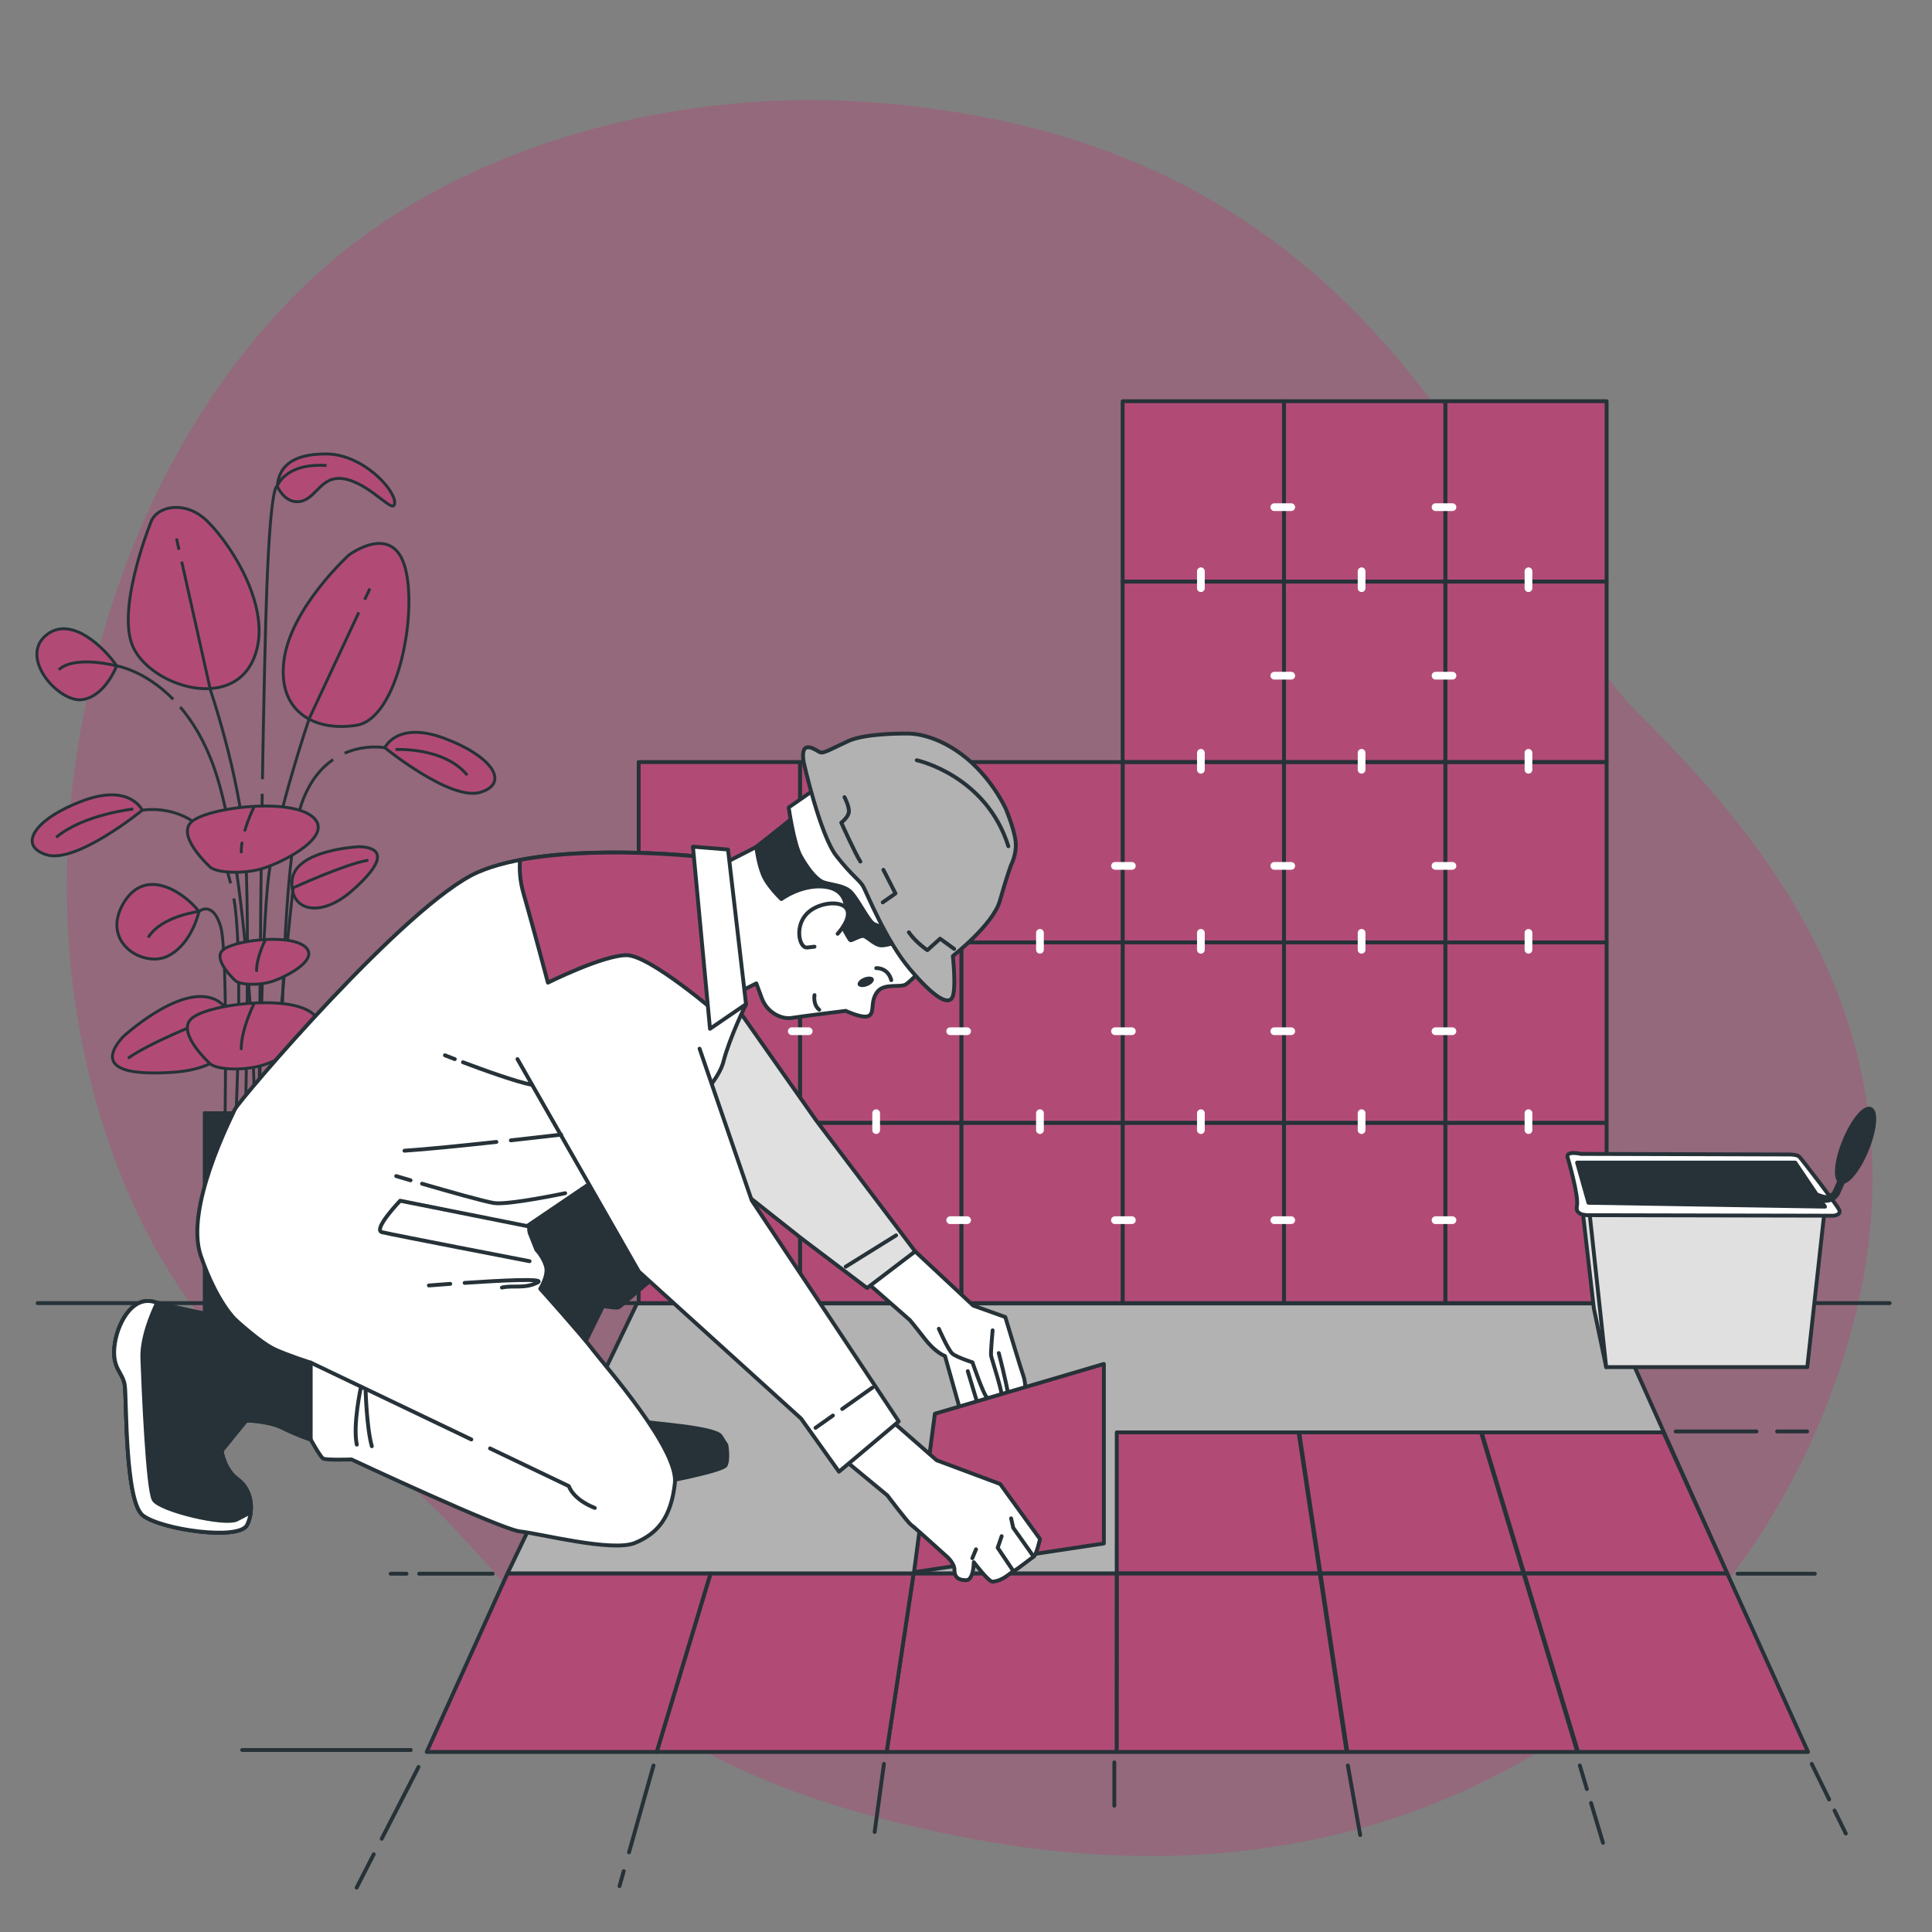 <?xml version="1.0" encoding="UTF-8"?>
<svg id="Calque_2" data-name="Calque 2" xmlns="http://www.w3.org/2000/svg" viewBox="0 0 500 500">
  <rect x="0" y="0" width="500" height="500" fill="#808080" stroke="none"/>
  <defs>
    <style>
      .cls-1 {
        fill: #b2b2b2;
      }

      .cls-1, .cls-2, .cls-3, .cls-4, .cls-5, .cls-6, .cls-7, .cls-8, .cls-9, .cls-10 {
        stroke: #263238;
      }

      .cls-1, .cls-2, .cls-3, .cls-4, .cls-5, .cls-6, .cls-8, .cls-9, .cls-10 {
        stroke-linecap: round;
        stroke-linejoin: round;
      }

      .cls-2, .cls-11, .cls-9 {
        fill: #263238;
      }

      .cls-3, .cls-12, .cls-8 {
        fill: #b14b76;
      }

      .cls-4 {
        fill: #e0e0e0;
      }

      .cls-5, .cls-13 {
        fill: #fff;
      }

      .cls-6, .cls-14, .cls-7 {
        fill: none;
      }

      .cls-14, .cls-12, .cls-11, .cls-13 {
        stroke-width: 0px;
      }

      .cls-12 {
        opacity: .42;
      }

      .cls-7 {
        stroke-miterlimit: 10;
      }

      .cls-7, .cls-8, .cls-9, .cls-10 {
        stroke-width: .75px;
      }

      .cls-10 {
        fill: #92e3a9;
      }
    </style>
  </defs>
  <g id="Character">
    <g>
      <path class="cls-12" d="m18.4,251.05c4.49,43.28,23.72,93.36,63.36,115.85,59.9,33.98,53.98,87.91,171.61,109.3,18.34,3.34,35.78,4.58,52.24,3.99,8.85-.31,17.43-1.16,25.71-2.51,75.17-12.11,126.47-64.49,145.98-127,25.68-82.22-22.13-134.94-53.86-166.66-31.73-31.72-53.75-131.85-169.19-153.79-17.6-3.34-35.63-4.89-53.69-4.13-41.23,1.7-86.39,15.84-117.94,44.29-2.37,2.14-4.67,4.35-6.92,6.63C31.76,121.6,12.27,192.04,18.4,251.05Z"/>
      <line class="cls-6" x1="489.03" y1="337.25" x2="9.74" y2="337.25"/>
      <path class="cls-8" d="m30.18,172.32s-2.79,7.68-8.73,8.73c-5.94,1.05-16.42-10.48-9.78-16.42,6.64-5.94,15.72,3.49,18.51,7.68Z"/>
      <path class="cls-8" d="m39.26,134.59s-8.73,21.31-5.24,31.79c3.49,10.48,25.15,18.16,31.44,4.54,6.29-13.62-7.68-32.83-12.92-37.02-5.24-4.19-11.53-2.79-13.27.7Z"/>
      <path class="cls-8" d="m90.26,143.67s-15.02,13.62-16.77,27.24c-1.75,13.62,8.38,18.51,18.86,16.77,10.48-1.75,15.72-28.29,12.57-40.52-3.14-12.23-14.67-3.49-14.67-3.49Z"/>
      <g>
        <path class="cls-8" d="m93.05,219.12s-16.77.7-17.46,8.73c-.7,8.03,7.34,9.78,15.37,2.79,8.03-6.99,9.08-11.18,2.1-11.53Z"/>
        <path class="cls-8" d="m75.87,229.77s13.21-6.05,19.16-7.1"/>
      </g>
      <g>
        <path class="cls-10" d="m96.79,271.69s-12.32-11.4-18.51-6.23c-6.19,5.17-1.77,12.1,8.85,12.87,10.62.77,14.33-1.44,9.65-6.64Z"/>
        <path class="cls-7" d="m77.12,267s13.6,5.11,18.54,8.59"/>
      </g>
      <g>
        <path class="cls-8" d="m31.83,268.33s16.98-15.71,25.51-8.59c8.53,7.12,2.43,16.68-12.2,17.74-14.64,1.07-19.75-1.98-13.31-9.15Z"/>
        <path class="cls-8" d="m58.94,261.87s-18.75,7.04-25.56,11.84"/>
      </g>
      <path class="cls-8" d="m51.49,235.89s-1.75,8.38-8.03,11.53c-6.29,3.14-17.46-3.49-11.53-13.62,5.94-10.13,16.42-2.1,19.56,2.1Z"/>
      <path class="cls-8" d="m36.82,209.69s-3.14-6.99-15.37-2.45c-12.23,4.54-17.12,11.53-9.43,13.97,7.68,2.45,24.8-11.53,24.8-11.53Z"/>
      <path class="cls-7" d="m34.48,209.37s-12.95,1.4-19.95,7.35"/>
      <path class="cls-8" d="m71.75,125.86s2.1,4.89,6.29,3.84c4.19-1.05,5.24-7.33,11.88-5.59,6.64,1.75,12.23,9.43,12.23,5.94s-8.38-12.57-17.81-12.57-12.23,3.84-12.57,8.38Z"/>
      <path class="cls-7" d="m36.82,209.69s15.04-2.89,21.3,13.81c.61,1.64,1.13,3.35,1.57,5.11"/>
      <path class="cls-8" d="m99.59,193.51s3.14-6.99,15.37-2.45c12.22,4.54,17.11,11.53,9.43,13.97-7.68,2.44-24.8-11.53-24.8-11.53Z"/>
      <path class="cls-7" d="m102.38,193.97s12.6-.7,18.55,6.65"/>
      <path class="cls-7" d="m99.59,193.51s-4.99-.96-10.41,1.42"/>
      <path class="cls-7" d="m44.83,180.98c-7.37-7.53-14.65-8.66-14.65-8.66,0,0-10.76-2.85-14.96,1"/>
      <g>
        <line class="cls-7" x1="46.33" y1="142.29" x2="45.68" y2="139.37"/>
        <path class="cls-7" d="m63.34,296.7s1.57-60.15,0-78.42c-1.57-18.27-8.87-39.67-8.87-39.67l-7.44-33.24"/>
        <line class="cls-7" x1="94.38" y1="155.2" x2="95.73" y2="152.32"/>
        <path class="cls-7" d="m66.99,296.64s.52-54.87,2.61-70.52c2.09-15.66,10.44-40.19,10.44-40.19l12.82-27.45"/>
        <path class="cls-7" d="m75.87,229.77s-3.65,31.46-5.74,66.95"/>
        <path class="cls-7" d="m58.12,296.64s1.04-50.17-1.04-56.95c-2.09-6.79-5.59-3.8-5.59-3.8,0,0-9.66,1.14-13.16,6.74"/>
        <path class="cls-7" d="m60.52,232.52c2.73,15.3.21,64.17.21,64.17"/>
        <path class="cls-7" d="m86.22,196.57c-3.02,2.07-5.93,5.41-7.93,10.76-6.26,16.7-5.55,89.39-5.55,89.39"/>
        <path class="cls-7" d="m46.65,182.97c3.26,3.83,6.43,9.01,8.86,16,8.35,24.01,11.48,86.18,9.92,97.66"/>
        <path class="cls-7" d="m67.86,205.44c-.51,30.3-.87,91.2-.87,91.2"/>
      </g>
      <path class="cls-7" d="m67.92,201.67c.34-20.04.75-39.64,1.16-50.19,1.04-27.14,2.66-25.62,2.66-25.62,0,0,1.93-6.09,12.78-5.39"/>
      <g>
        <path class="cls-8" d="m54.56,224.55s-8.73-7.79-5.24-11.62c3.49-3.83,25.15-6.64,31.44-1.66,6.29,4.98-7.68,12-12.92,13.53-5.24,1.53-11.53,1.02-13.27-.26Z"/>
        <path class="cls-8" d="m62.62,218.17c-.12.79-.19,1.57-.19,2.32"/>
        <path class="cls-8" d="m65.63,209.08s-1.3,2.6-2.24,5.78"/>
      </g>
      <g>
        <path class="cls-8" d="m54.56,275.46s-8.73-7.79-5.24-11.62c3.49-3.83,25.15-6.64,31.44-1.66,6.29,4.98-7.68,12-12.92,13.53-5.24,1.53-11.53,1.02-13.27-.26Z"/>
        <path class="cls-8" d="m65.63,260s-3.2,6.39-3.2,11.42"/>
      </g>
      <g>
        <path class="cls-8" d="m61.06,253.93s-5.93-5.29-3.56-7.89c2.37-2.6,17.07-4.51,21.34-1.13,4.27,3.38-5.22,8.15-8.77,9.19-3.56,1.04-7.83.69-9.01-.17Z"/>
        <path class="cls-8" d="m68.57,243.43s-2.17,4.34-2.17,7.75"/>
      </g>
      <rect class="cls-9" x="52.86" y="287.98" width="23.64" height="52.41"/>
      <rect class="cls-14" width="500" height="500"/>
      <g>
        <g>
          <g>
            <rect class="cls-3" x="374.04" y="290.59" width="41.75" height="46.66"/>
            <rect class="cls-3" x="332.29" y="290.59" width="41.75" height="46.66"/>
            <rect class="cls-3" x="290.54" y="290.59" width="41.75" height="46.66"/>
            <rect class="cls-3" x="248.79" y="290.59" width="41.75" height="46.66"/>
            <rect class="cls-3" x="207.04" y="290.59" width="41.75" height="46.66"/>
            <rect class="cls-3" x="165.29" y="290.59" width="41.75" height="46.66"/>
          </g>
          <g>
            <rect class="cls-3" x="374.04" y="243.9" width="41.75" height="46.66"/>
            <rect class="cls-3" x="332.29" y="243.9" width="41.75" height="46.66"/>
            <rect class="cls-3" x="290.54" y="243.9" width="41.75" height="46.66"/>
            <rect class="cls-3" x="248.79" y="243.9" width="41.75" height="46.66"/>
            <rect class="cls-3" x="207.04" y="243.9" width="41.75" height="46.66"/>
            <rect class="cls-3" x="165.29" y="243.9" width="41.75" height="46.66"/>
          </g>
          <g>
            <rect class="cls-3" x="374.04" y="197.22" width="41.75" height="46.66"/>
            <rect class="cls-3" x="332.29" y="197.22" width="41.75" height="46.66"/>
            <rect class="cls-3" x="290.54" y="197.22" width="41.75" height="46.66"/>
            <rect class="cls-3" x="248.79" y="197.22" width="41.75" height="46.66"/>
            <rect class="cls-3" x="207.04" y="197.22" width="41.75" height="46.66"/>
            <rect class="cls-3" x="165.29" y="197.22" width="41.75" height="46.66"/>
          </g>
          <g>
            <rect class="cls-3" x="374.04" y="150.53" width="41.75" height="46.66"/>
            <rect class="cls-3" x="332.29" y="150.53" width="41.75" height="46.66"/>
            <rect class="cls-3" x="290.54" y="150.53" width="41.75" height="46.66"/>
          </g>
          <g>
            <rect class="cls-3" x="374.04" y="103.84" width="41.75" height="46.66"/>
            <rect class="cls-3" x="332.29" y="103.84" width="41.75" height="46.66"/>
            <rect class="cls-3" x="290.54" y="103.84" width="41.75" height="46.66"/>
          </g>
        </g>
        <g>
          <g>
            <g>
              <path class="cls-13" d="m352.38,153.22c-.55,0-1-.45-1-1v-4.38c0-.55.45-1,1-1s1,.45,1,1v4.38c0,.55-.45,1-1,1Z"/>
              <path class="cls-13" d="m395.57,153.22c-.55,0-1-.45-1-1v-4.38c0-.55.45-1,1-1s1,.45,1,1v4.38c0,.55-.45,1-1,1Z"/>
              <path class="cls-13" d="m310.79,153.22c-.55,0-1-.45-1-1v-4.38c0-.55.45-1,1-1s1,.45,1,1v4.38c0,.55-.45,1-1,1Z"/>
            </g>
            <g>
              <path class="cls-13" d="m352.38,200.21c-.55,0-1-.45-1-1v-4.38c0-.55.45-1,1-1s1,.45,1,1v4.38c0,.55-.45,1-1,1Z"/>
              <path class="cls-13" d="m395.57,200.21c-.55,0-1-.45-1-1v-4.38c0-.55.45-1,1-1s1,.45,1,1v4.38c0,.55-.45,1-1,1Z"/>
              <path class="cls-13" d="m310.79,200.21c-.55,0-1-.45-1-1v-4.38c0-.55.45-1,1-1s1,.45,1,1v4.38c0,.55-.45,1-1,1Z"/>
            </g>
            <g>
              <path class="cls-13" d="m352.38,246.8c-.55,0-1-.45-1-1v-4.38c0-.55.45-1,1-1s1,.45,1,1v4.38c0,.55-.45,1-1,1Z"/>
              <path class="cls-13" d="m395.57,246.8c-.55,0-1-.45-1-1v-4.38c0-.55.45-1,1-1s1,.45,1,1v4.38c0,.55-.45,1-1,1Z"/>
              <path class="cls-13" d="m310.79,246.8c-.55,0-1-.45-1-1v-4.38c0-.55.45-1,1-1s1,.45,1,1v4.38c0,.55-.45,1-1,1Z"/>
              <path class="cls-13" d="m269.14,246.8c-.55,0-1-.45-1-1v-4.38c0-.55.45-1,1-1s1,.45,1,1v4.38c0,.55-.45,1-1,1Z"/>
              <path class="cls-13" d="m226.75,246.8c-.55,0-1-.45-1-1v-4.38c0-.55.45-1,1-1s1,.45,1,1v4.38c0,.55-.45,1-1,1Z"/>
              <path class="cls-13" d="m184.56,246.8c-.55,0-1-.45-1-1v-4.38c0-.55.45-1,1-1s1,.45,1,1v4.38c0,.55-.45,1-1,1Z"/>
            </g>
            <g>
              <path class="cls-13" d="m352.38,293.47c-.55,0-1-.45-1-1v-4.38c0-.55.45-1,1-1s1,.45,1,1v4.38c0,.55-.45,1-1,1Z"/>
              <path class="cls-13" d="m395.57,293.47c-.55,0-1-.45-1-1v-4.38c0-.55.45-1,1-1s1,.45,1,1v4.38c0,.55-.45,1-1,1Z"/>
              <path class="cls-13" d="m310.79,293.47c-.55,0-1-.45-1-1v-4.38c0-.55.45-1,1-1s1,.45,1,1v4.38c0,.55-.45,1-1,1Z"/>
              <path class="cls-13" d="m269.14,293.47c-.55,0-1-.45-1-1v-4.38c0-.55.45-1,1-1s1,.45,1,1v4.38c0,.55-.45,1-1,1Z"/>
              <path class="cls-13" d="m226.75,293.47c-.55,0-1-.45-1-1v-4.38c0-.55.45-1,1-1s1,.45,1,1v4.38c0,.55-.45,1-1,1Z"/>
              <path class="cls-13" d="m184.56,293.47c-.55,0-1-.45-1-1v-4.38c0-.55.45-1,1-1s1,.45,1,1v4.38c0,.55-.45,1-1,1Z"/>
            </g>
          </g>
          <g>
            <path class="cls-13" d="m328.79,174.87c0-.55.45-1,1-1h4.38c.55,0,1,.45,1,1s-.45,1-1,1h-4.38c-.55,0-1-.45-1-1Z"/>
            <path class="cls-13" d="m328.79,224.09c0-.55.45-1,1-1h4.38c.55,0,1,.45,1,1s-.45,1-1,1h-4.38c-.55,0-1-.45-1-1Z"/>
            <path class="cls-13" d="m328.79,131.25c0-.55.45-1,1-1h4.38c.55,0,1,.45,1,1s-.45,1-1,1h-4.38c-.55,0-1-.45-1-1Z"/>
          </g>
          <g>
            <path class="cls-13" d="m328.79,315.78c0-.55.45-1,1-1h4.38c.55,0,1,.45,1,1s-.45,1-1,1h-4.38c-.55,0-1-.45-1-1Z"/>
            <path class="cls-13" d="m328.79,266.88c0-.55.45-1,1-1h4.38c.55,0,1,.45,1,1s-.45,1-1,1h-4.38c-.55,0-1-.45-1-1Z"/>
          </g>
          <g>
            <path class="cls-13" d="m370.52,174.87c0-.55.45-1,1-1h4.38c.55,0,1,.45,1,1s-.45,1-1,1h-4.38c-.55,0-1-.45-1-1Z"/>
            <path class="cls-13" d="m370.52,224.09c0-.55.45-1,1-1h4.38c.55,0,1,.45,1,1s-.45,1-1,1h-4.38c-.55,0-1-.45-1-1Z"/>
            <path class="cls-13" d="m370.52,131.25c0-.55.45-1,1-1h4.38c.55,0,1,.45,1,1s-.45,1-1,1h-4.38c-.55,0-1-.45-1-1Z"/>
          </g>
          <g>
            <path class="cls-13" d="m370.52,315.78c0-.55.45-1,1-1h4.38c.55,0,1,.45,1,1s-.45,1-1,1h-4.38c-.55,0-1-.45-1-1Z"/>
            <path class="cls-13" d="m370.52,266.88c0-.55.45-1,1-1h4.38c.55,0,1,.45,1,1s-.45,1-1,1h-4.38c-.55,0-1-.45-1-1Z"/>
          </g>
          <path class="cls-13" d="m287.54,224.09c0-.55.45-1,1-1h4.38c.55,0,1,.45,1,1s-.45,1-1,1h-4.38c-.55,0-1-.45-1-1Z"/>
          <g>
            <path class="cls-13" d="m287.54,315.78c0-.55.45-1,1-1h4.38c.55,0,1,.45,1,1s-.45,1-1,1h-4.38c-.55,0-1-.45-1-1Z"/>
            <path class="cls-13" d="m287.54,266.88c0-.55.45-1,1-1h4.38c.55,0,1,.45,1,1s-.45,1-1,1h-4.38c-.55,0-1-.45-1-1Z"/>
          </g>
          <path class="cls-13" d="m244.91,224.09c0-.55.45-1,1-1h4.38c.55,0,1,.45,1,1s-.45,1-1,1h-4.38c-.55,0-1-.45-1-1Z"/>
          <g>
            <path class="cls-13" d="m244.91,315.78c0-.55.45-1,1-1h4.38c.55,0,1,.45,1,1s-.45,1-1,1h-4.38c-.55,0-1-.45-1-1Z"/>
            <path class="cls-13" d="m244.91,266.88c0-.55.45-1,1-1h4.38c.55,0,1,.45,1,1s-.45,1-1,1h-4.38c-.55,0-1-.45-1-1Z"/>
          </g>
          <path class="cls-13" d="m203.91,224.09c0-.55.45-1,1-1h4.38c.55,0,1,.45,1,1s-.45,1-1,1h-4.38c-.55,0-1-.45-1-1Z"/>
          <g>
            <path class="cls-13" d="m203.91,315.78c0-.55.45-1,1-1h4.38c.55,0,1,.45,1,1s-.45,1-1,1h-4.38c-.55,0-1-.45-1-1Z"/>
            <path class="cls-13" d="m203.91,266.88c0-.55.45-1,1-1h4.38c.55,0,1,.45,1,1s-.45,1-1,1h-4.38c-.55,0-1-.45-1-1Z"/>
          </g>
        </g>
      </g>
      <g>
        <polygon class="cls-1" points="415.67 337.33 164.85 337.33 131.32 407.24 447.01 407.24 415.67 337.33"/>
        <g>
          <polygon class="cls-3" points="341.56 407.19 289.01 407.19 289.02 370.7 336.08 370.7 341.56 407.19"/>
          <polygon class="cls-3" points="394.28 407.19 341.73 407.19 336.23 370.7 383.29 370.7 394.28 407.19"/>
          <polygon class="cls-3" points="447.01 407.19 394.45 407.19 383.44 370.7 430.49 370.7 447.01 407.19"/>
          <polygon class="cls-3" points="348.5 453.4 288.98 453.4 289.01 407.24 341.57 407.24 348.5 453.4"/>
          <polygon class="cls-3" points="288.98 453.4 229.47 453.4 236.44 407.24 289 407.24 288.98 453.4"/>
          <polygon class="cls-3" points="229.46 453.4 169.95 453.4 183.88 407.24 236.44 407.24 229.46 453.4"/>
          <polygon class="cls-3" points="169.95 453.4 110.43 453.4 131.32 407.24 183.88 407.24 169.95 453.4"/>
          <polygon class="cls-3" points="408.21 453.4 348.69 453.4 341.74 407.24 394.3 407.24 408.21 453.4"/>
          <polygon class="cls-3" points="467.92 453.4 408.4 453.4 394.47 407.24 447.03 407.24 467.92 453.4"/>
        </g>
        <line class="cls-6" x1="161.42" y1="484.25" x2="160.33" y2="488.12"/>
        <line class="cls-6" x1="169.13" y1="456.9" x2="162.79" y2="479.39"/>
        <line class="cls-6" x1="228.76" y1="456.5" x2="226.36" y2="474.11"/>
        <line class="cls-6" x1="288.39" y1="456.1" x2="288.39" y2="467.31"/>
        <line class="cls-6" x1="348.82" y1="456.9" x2="352.02" y2="474.91"/>
        <line class="cls-6" x1="411.76" y1="466.61" x2="414.85" y2="476.91"/>
        <line class="cls-6" x1="408.85" y1="456.9" x2="410.68" y2="463.01"/>
        <line class="cls-6" x1="474.78" y1="468.56" x2="477.69" y2="474.51"/>
        <line class="cls-6" x1="468.88" y1="456.5" x2="473.38" y2="465.7"/>
        <line class="cls-6" x1="459.92" y1="370.46" x2="467.68" y2="370.46"/>
        <line class="cls-6" x1="433.66" y1="370.46" x2="454.58" y2="370.46"/>
        <line class="cls-6" x1="449.67" y1="407.28" x2="469.68" y2="407.28"/>
        <line class="cls-6" x1="105.21" y1="407.28" x2="101.1" y2="407.28"/>
        <line class="cls-6" x1="127.51" y1="407.28" x2="108.47" y2="407.28"/>
        <line class="cls-6" x1="106.3" y1="452.9" x2="62.68" y2="452.9"/>
        <line class="cls-6" x1="96.73" y1="479.88" x2="92.3" y2="488.52"/>
        <line class="cls-6" x1="108.31" y1="457.3" x2="98.79" y2="475.87"/>
      </g>
      <g>
        <polygon class="cls-4" points="415.68 353.81 412.48 338.57 408.15 300.88 414.25 314.13 415.68 353.81"/>
        <polygon class="cls-4" points="467.72 353.81 415.68 353.81 411.09 311.28 472.31 312.28 467.72 353.81"/>
        <path class="cls-5" d="m405.64,299.35s3.04,10.21,2.46,12.82c-.58,2.61,3.19,2.32,3.62,2.32s62.77.13,62.77.13c0,0,2.17-.14,1.45-1.59-.72-1.45-9.7-13.09-10.28-13.67-.58-.58-2.46-.58-2.46-.58l-54.07-.15s-3.62-.87-3.48.72Z"/>
        <polygon class="cls-2" points="411.09 311.28 408.15 300.88 464.61 300.88 472.31 312.28 411.09 311.28"/>
        <path class="cls-11" d="m477.93,302.54c-.5-.22-1.09,0-1.32.51l-2.21,4.99c-.43.98-1.53,1.47-2.54,1.13l-4.84-1.59c-1.49-.49-3.12.1-3.95,1.44l-1.61,2.6c-.06.1-.1.21-.12.32l2.21.1,1.22-1.97c.34-.55,1.01-.8,1.63-.59l4.84,1.59c2,.66,4.15-.3,5-2.22l2.21-4.99c.22-.5,0-1.1-.51-1.32Z"/>
        <path class="cls-2" d="m483.12,297.61c-2.14,5.21-5.17,8.89-6.77,8.23-1.6-.66-1.17-5.41.97-10.62s5.17-8.89,6.77-8.23c1.6.66,1.17,5.41-.97,10.62Z"/>
      </g>
      <g>
        <g>
          <path class="cls-2" d="m157.09,335.95l-6.73,13.66s14.92,17.87,16.19,18.29,18.5,1.47,19.97,3.78l1.47,2.31s.63,3.78-.21,5.25-18.08,4.83-19.55,4.83-38.47-34.26-38.47-34.26l7.57-19.55,19.76,5.68Z"/>
          <path class="cls-2" d="m172.64,327.75s-10.93,9.25-12.4,10.51c-1.47,1.26-28.59-6.1-29.01-8.62s1.26-13.66,1.26-13.66c0,0,28.38-21.23,29.64-20.81,1.26.42,10.51,32.58,10.51,32.58Z"/>
        </g>
        <g>
          <path class="cls-5" d="m236.85,323.86l15.02,14.03,8.3,2.96s4.15,13.83,4.74,15.41.59,5.93.59,5.93l-16.99,2.77-3.95-14.03s-2.37-.79-5.14-4.35-3.95-4.94-3.95-4.94l-11.26-9.88,12.65-7.9Z"/>
          <path class="cls-5" d="m242.97,343.88s2.41,5.48,3.48,6.42,5.22,2.27,5.22,2.27c0,0,2.81,8.29,3.75,9.1.94.8,3.61.27,3.75-.8.13-1.07-2.54-9.23-2.68-10.03-.13-.8.4-6.55.4-6.55"/>
          <path class="cls-6" d="m258.48,350.17s1.87,7.09,2.54,11.24"/>
          <line class="cls-6" x1="250.46" y1="354.85" x2="252.87" y2="362.87"/>
        </g>
        <g>
          <polygon class="cls-4" points="185.87 253.91 211.16 289.87 236.85 323.86 224.4 333.34 207.41 320.5 189.42 306.27 174.21 262.6 185.87 253.91"/>
          <line class="cls-6" x1="231.91" y1="319.71" x2="218.87" y2="327.81"/>
        </g>
        <path class="cls-5" d="m179.57,221.58s-37.55-3.93-55.96,4.17-61.85,59.15-62.83,61.36c-.98,2.21-13.01,25.53-8.84,37.8,4.17,12.27,9.08,16.69,9.08,16.69,0,0-15.22-2.95-21.11-4.66-5.89-1.72-9.82,6.14-10.31,11.78-.49,5.65,2.21,6.38,2.7,9.82.49,3.44,0,29.94,4.66,33.63,4.66,3.68,25.03,6.63,27,2.45,1.96-4.17.98-9.33-2.45-11.78-3.44-2.45-4.17-7.36-4.17-7.36l6.38-7.85s5.65,0,9.57,1.96c3.93,1.96,7.12,2.95,7.12,2.95,0,0,2.45,4.42,3.19,4.91s7.36.25,7.36.25c0,0,38.78,18.16,43.69,18.65s23.81,5.4,29.7,2.95c5.89-2.45,9.33-6.63,10.31-15.46.98-8.84-18.16-30.43-21.11-34.36-2.95-3.93-13.74-15.95-13.74-15.95,0,0,2.21-3.44,1.47-5.89s-2.45-4.17-2.45-4.17l-2.45-6.14,36.57-24.79s12.52-11.04,14.24-17.67c1.72-6.63,5.89-14.97,5.89-14.97l-13.5-38.29Z"/>
        <path class="cls-5" d="m136.38,317.3l-32.82-6.55s-7.2,7.51-4.69,8.14c2.5.63,38.18,7.51,38.18,7.51"/>
        <path class="cls-3" d="m134.58,222.55c-.17,2.32-.06,5.33.9,8.64,2.17,7.51,6.32,23.12,6.32,23.12,0,0,14.23-7.11,20.35-7.11s24.11,15.61,24.11,15.61l-1.28-25.9-5.4-15.33s-25.69-2.69-44.99.97Z"/>
        <g>
          <g>
            <path class="cls-5" d="m239.19,250.24s-3.25,3.45-4.67,4.47c-1.42,1.02-5.69-.41-7.51,2.03-1.83,2.44-.61,5.08-2.03,6.09-1.42,1.02-6.09-1.22-6.09-1.22,0,0-11.57,1.42-14.01,1.83-2.44.41-6.29-1.22-7.72-5.08l-1.42-3.86-3.65,1.83-4.26-33.1,7.92-4.06s12.18-9.54,14.01-11.57,8.53-5.89,20.71,2.03c12.18,7.92,15.63,32.28,8.73,40.61Z"/>
            <path class="cls-11" d="m224.48,255.18c-1.14.45-2.26.32-2.49-.28-.23-.6.5-1.45,1.64-1.89,1.14-.45,2.26-.32,2.49.28.23.6-.5,1.45-1.64,1.89Z"/>
            <path class="cls-6" d="m226.77,250.55s3-.22,3.89,3.11"/>
            <path class="cls-6" d="m210.79,257.54s-.44,2.44,1.22,3.77"/>
            <path class="cls-2" d="m217.78,239.33s2,3.89,2.33,4c.33.11,2.22-1.11,3.22-1.11s2.89,2.33,4.66,2.44,5.77-1.44,5.77-1.44l-22.54-37.19s-5.55,5.22-6.77,6.33c-1.22,1.11-8.73,6.82-8.73,6.82,0,0,.51,4.18,1.73,7.17,1.22,3,4.77,6.33,4.77,6.33,0,0,5-3.77,10.99-3.22,6,.56,5.88,5.44,5.66,7.22-.22,1.78-1.11,2.66-1.11,2.66Z"/>
            <path class="cls-5" d="m216.78,241.66s3.77-4,2.33-6.44c-1.44-2.44-8.1-1.67-10.77,1.78-2.66,3.44-1.33,8.44.56,8.22l1.89-.22"/>
          </g>
          <path class="cls-5" d="m211.06,204.14l-6.95,4.83s1.35,9.47,3.09,12.56c1.74,3.09,3.67,5.6,5.41,6.57,1.74.97,5.8.77,7.73,2.9s4.44,7.34,5.8,8.11,4.83,1.35,4.83,1.35l-17.58-37.28-2.32.97Z"/>
          <g>
            <path class="cls-1" d="m207.97,197.19s4.25,18.93,8.5,24.34c4.25,5.41,5.99,6.18,6.95,7.92.97,1.74,5.8,13.91,11.98,21.25,6.18,7.34,9.85,9.47,11.01,7.53s.19-10.82.19-10.82c0,0,10.43-8.11,12.17-14.29,1.74-6.18,2.9-9.27,2.9-9.27,0,0,1.55-2.9,1.16-6.18s-2.51-8.31-2.51-8.31c0,0-3.67-8.31-11.4-14.1s-14.1-5.41-14.1-5.41c0,0-10.62-.19-15.26,1.93-4.64,2.12-6.37,3.28-7.34,2.9-.97-.39-5.22-3.86-4.25,2.51Z"/>
            <g>
              <path class="cls-6" d="m237.26,196.75s17.93,3.85,23.7,22.26"/>
              <path class="cls-6" d="m218.55,206.3s1.15,2.15,1.15,3.63-1.98,2.97-1.98,2.97c0,0,3.8,8.42,4.95,10.07"/>
              <polyline class="cls-6" points="228.62 225.11 231.75 231.22 228.45 233.53"/>
              <path class="cls-6" d="m246.93,245.57l-3.63-2.64-3.3,2.97s-2.97-1.98-4.79-4.62"/>
            </g>
          </g>
        </g>
        <polygon class="cls-5" points="188.41 219.86 193.07 259.87 183.75 266.25 179.33 219.12 188.41 219.86"/>
        <polygon class="cls-3" points="285.68 399.45 236.55 406.88 241.95 365.87 285.68 352.99 285.68 399.45"/>
        <g>
          <path class="cls-5" d="m230.63,367.61l11.78,10.31,16.44,6.14,10.31,14.24s-.92,4.07-1.65,4.56c-.74.49-4.24,3.29-5.22,3.78-.98.49-2.7,2.46-5.4,2.7-1.02.09-4.87-5.05-4.87-5.05,0,0-.02,4.67-1.98,4.67s-3.03-.72-3.03-2.68-2.38-3.81-2.38-3.81c0,0-7.85-7.12-8.84-7.85-.98-.74-6.14-7.61-6.14-7.61l-12.76-10.55,13.74-8.84Z"/>
          <polyline class="cls-6" points="261.67 392.95 262.22 395.39 267.51 402.85"/>
          <polyline class="cls-6" points="259.23 397.56 258.2 400.56 262.29 406.64"/>
          <line class="cls-6" x1="252.59" y1="400.96" x2="251.64" y2="403.26"/>
        </g>
        <polyline class="cls-5" points="181.05 271.4 194.55 310.67 232.59 367.86 217.13 380.87 207.31 367.12 165.34 329.08 133.92 274.1"/>
        <line class="cls-6" x1="215.56" y1="366.34" x2="211.06" y2="369.52"/>
        <line class="cls-6" x1="225.76" y1="359.13" x2="217.96" y2="364.64"/>
        <path class="cls-2" d="m70.99,349.14c-3.5-1.61-9.97-7.54-9.97-7.54,0,0-15.22-2.95-21.11-4.66-5.89-1.72-9.82,6.14-10.31,11.78-.49,5.65,2.21,6.38,2.7,9.82.49,3.44,0,29.94,4.66,33.63,4.66,3.68,25.03,6.63,27,2.45s.98-9.33-2.45-11.78c-3.44-2.45-4.17-7.36-4.17-7.36l6.38-7.85s5.65,0,9.57,1.96,7.12,2.95,7.12,2.95v-19.89s-5.93-1.88-9.42-3.5Z"/>
        <path class="cls-5" d="m61.31,393.24c-3.23,1.61-19.9-2.42-21.51-5.11-1.61-2.69-2.69-29.31-2.96-36.57-.19-5.18,2.36-11.32,3.83-14.41-.26-.07-.52-.14-.76-.21-5.89-1.72-9.82,6.14-10.31,11.78-.49,5.65,2.21,6.38,2.7,9.82.49,3.44,0,29.94,4.66,33.63,4.66,3.68,25.03,6.63,27,2.45.49-1.04.8-2.15.93-3.26-1.07.58-2.33,1.25-3.59,1.88Z"/>
        <path class="cls-5" d="m126.82,374.85l20.4,9.76s.94,3.35,6.71,5.64"/>
        <line class="cls-5" x1="80.41" y1="352.64" x2="121.98" y2="372.53"/>
        <path class="cls-6" d="m93.41,358.98s-2.15,9.8-1.07,14.89"/>
        <path class="cls-6" d="m94.62,359.79s.27,9.8,1.61,14.49"/>
        <path class="cls-6" d="m109.22,306.34c6.68,1.94,16.28,4.67,18.67,5.01,3.76.54,18.38-2.55,18.38-2.55"/>
        <path class="cls-6" d="m102.54,304.37s1.47.44,3.71,1.09"/>
        <path class="cls-6" d="m128.46,295.53c-8.39.91-17.98,1.89-23.78,2.27"/>
        <path class="cls-6" d="m145.21,293.64s-5.66.67-13,1.48"/>
        <path class="cls-6" d="m119.82,274.91c5.29,2,13.73,5.05,17.87,5.85"/>
        <path class="cls-6" d="m115.15,273.11s.98.39,2.55.99"/>
        <path class="cls-6" d="m120.25,332.01c9.01-.61,21.05-1.24,18.91-.13-3.35,1.74-6.31.67-9.26,1.34"/>
        <path class="cls-6" d="m110.99,332.68s2.28-.18,5.54-.42"/>
      </g>
    </g>
  </g>
</svg>